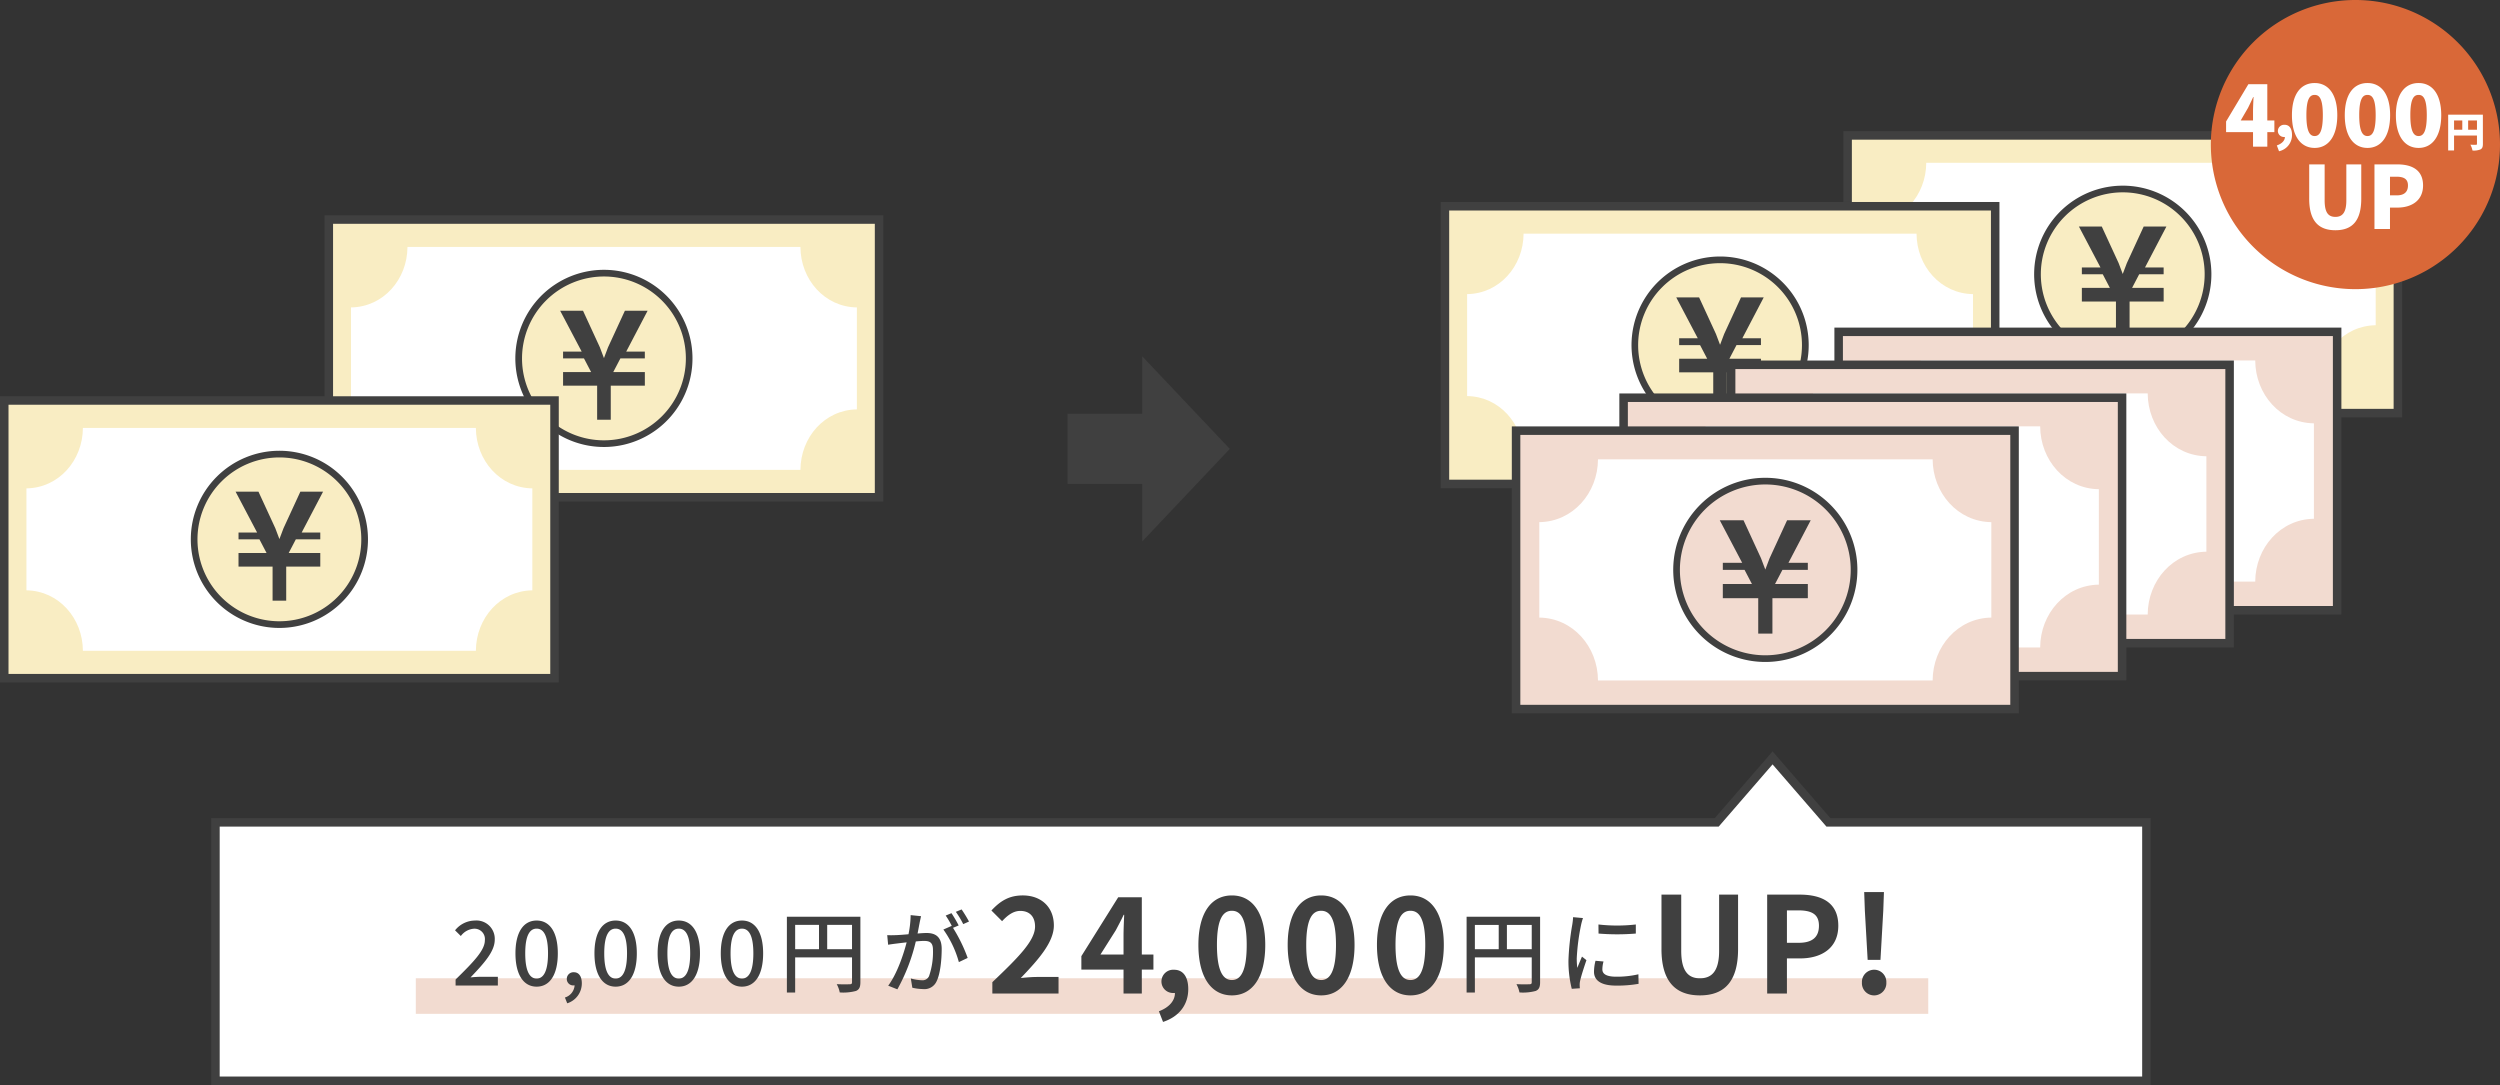 <svg xmlns="http://www.w3.org/2000/svg" width="562" height="244" fill="none"><rect width="100%" height="100%" fill="#333333" stroke="none"/><g clip-path="url(#a)"><path fill="#F9EDC3" d="M197.615 49.357H73.916v62.425h123.699z"/><path fill="#404040" d="M196.659 110.826H74.872V50.314h121.787zm1.914-62.426H72.959v64.339h125.614z"/><path fill="#fff" d="M192.629 92.03V69.109c-7.234-.087-12.665-6.261-12.694-13.593H91.6c-.029 7.332-5.459 13.506-12.694 13.593V92.03c7.235.087 12.665 6.261 12.694 13.593h88.339c.029-7.332 5.46-13.506 12.694-13.593"/><path fill="#F9EDC3" d="M135.766 99.734A19.165 19.165 0 1 1 154.93 80.57a19.19 19.19 0 0 1-19.164 19.164"/><path fill="#404040" d="M135.766 62.155a18.414 18.414 0 0 1 13.022 31.436 18.41 18.41 0 0 1-20.069 3.992 18.41 18.41 0 0 1-11.367-17.014 18.437 18.437 0 0 1 18.414-18.414m0-1.5a19.92 19.92 0 0 0-18.4 12.293 19.914 19.914 0 0 0 14.514 27.154 19.914 19.914 0 1 0 3.886-39.447"/><path fill="#404040" d="M140.773 79.038h4.184v1.532h-5.495l-1.6 3.064h7.1V86.7H137.3v7.66h-3.064V86.7h-7.659v-3.066h6.3l-1.6-3.064h-4.7v-1.532h4.184l-4.842-9.191h5.138l3.789 8.222.922 2.438.923-2.438 3.789-8.222h5.106z"/><path fill="#F9EDC3" d="M.957 90.034h123.7v62.425H.957z"/><path fill="#404040" d="M123.7 90.99v60.51H1.913V90.99zm1.913-1.913H0v64.339h125.614z"/><path fill="#fff" d="M119.67 132.707v-22.921c-7.234-.087-12.665-6.261-12.694-13.593H18.637c-.029 7.332-5.459 13.506-12.694 13.593v22.921c7.235.087 12.665 6.261 12.694 13.593h88.339c.029-7.332 5.46-13.506 12.694-13.593"/><path fill="#F9EDC3" d="M62.807 140.411a19.16 19.16 0 0 1-18.795-22.903 19.164 19.164 0 0 1 37.96 3.738 19.187 19.187 0 0 1-19.165 19.165"/><path fill="#404040" d="M62.807 102.832a18.42 18.42 0 0 1 17.012 11.367 18.414 18.414 0 1 1-35.426 7.047 18.434 18.434 0 0 1 18.414-18.414m0-1.5a19.915 19.915 0 0 0-14.081 33.995 19.91 19.91 0 0 0 21.702 4.317 19.91 19.91 0 0 0 12.293-18.398 19.913 19.913 0 0 0-19.914-19.914"/><path fill="#404040" d="M67.815 119.715H72v1.532h-5.5l-1.6 3.064H72v3.063h-7.66v7.66h-3.065v-7.66h-7.659v-3.063h6.305l-1.6-3.064h-4.7v-1.532H57.8l-4.842-9.191H58.1l3.789 8.222.922 2.438.923-2.438 3.789-8.222h5.106zM267.57 93.028h-27.582v15.761h27.582z"/><path fill="#404040" d="M276.46 100.908 256.778 80.1v41.612z"/><path fill="#F9EDC3" d="M415.343 30.44h123.7v62.425h-123.7z"/><path fill="#404040" d="M538.087 91.909H416.3V31.4h121.787zM540 29.483H414.386v64.339H540z"/><path fill="#fff" d="M534.056 73.113V50.192c-7.234-.087-12.665-6.261-12.694-13.593h-88.339c-.029 7.332-5.459 13.506-12.694 13.593v22.921c7.235.087 12.665 6.261 12.694 13.593h88.339c.029-7.332 5.46-13.506 12.694-13.593"/><path fill="#F9EDC3" d="M477.193 80.817a19.165 19.165 0 1 1 19.164-19.165 19.19 19.19 0 0 1-19.164 19.165"/><path fill="#404040" d="M477.193 43.238a18.414 18.414 0 1 1-18.414 18.414 18.437 18.437 0 0 1 18.414-18.414m0-1.5a19.92 19.92 0 0 0-18.4 12.293 19.913 19.913 0 0 0 14.514 27.154 19.916 19.916 0 1 0 3.886-39.447"/><path fill="#404040" d="M482.2 60.121h4.184v1.532h-5.494l-1.6 3.064h7.1v3.063h-7.66v7.66h-3.064v-7.66H468v-3.063h6.3l-1.6-3.064H468v-1.532h4.184l-4.842-9.191h5.138l3.789 8.222.922 2.438.923-2.438 3.786-8.222h5.106z"/><path fill="#F9EDC3" d="M448.518 46.365h-123.7v62.425h123.7z"/><path fill="#404040" d="M447.563 47.321v60.512H325.775V47.321zm1.913-1.913H323.862v64.339h125.614z"/><path fill="#fff" d="M443.532 89.038V66.117c-7.234-.087-12.665-6.261-12.694-13.593H342.5c-.029 7.332-5.459 13.506-12.694 13.593v22.921c7.235.087 12.665 6.261 12.694 13.593h88.339c.029-7.332 5.459-13.506 12.693-13.593"/><path fill="#F9EDC3" d="M386.669 96.742a19.166 19.166 0 0 1-18.796-22.903 19.17 19.17 0 0 1 15.057-15.057 19.166 19.166 0 0 1 22.903 18.796 19.185 19.185 0 0 1-19.164 19.164"/><path fill="#404040" d="M386.669 59.163a18.413 18.413 0 1 1-18.414 18.414 18.437 18.437 0 0 1 18.414-18.414m0-1.5a19.915 19.915 0 0 0-3.885 39.445 19.915 19.915 0 1 0 3.885-39.445"/><path fill="#404040" d="M391.676 76.046h4.184v1.532h-5.495l-1.6 3.064h7.1V83.7H388.2v7.66h-3.064V83.7h-7.659v-3.058h6.3l-1.6-3.064h-4.7v-1.532h4.184l-4.842-9.191h5.138l3.789 8.222.922 2.438.923-2.438 3.789-8.222h5.106z"/><path fill="#F2DBD0" d="M525.388 74.598H413.33v62.587h112.058z"/><path fill="#404040" d="M524.432 75.554v60.674H414.287V75.554zm1.913-1.913H412.373v64.5h113.972z"/><path fill="#fff" d="M520.167 116.618V95.164c-7.519-.09-13.163-6.506-13.193-14.128h-75.23c-.031 7.622-5.675 14.038-13.194 14.128v21.454c7.519.091 13.163 6.507 13.194 14.128h75.23c.03-7.621 5.674-14.037 13.193-14.128"/><path fill="#F2DBD0" d="M469.359 125.632a19.745 19.745 0 0 1-18.239-12.186 19.744 19.744 0 0 1 25.792-25.793 19.74 19.74 0 0 1 12.187 18.238 19.76 19.76 0 0 1-19.74 19.741"/><path fill="#404040" d="M469.359 87.106a18.79 18.79 0 0 1 17.356 11.596 18.78 18.78 0 0 1-4.072 20.472 18.786 18.786 0 0 1-32.068-13.283 18.806 18.806 0 0 1 18.784-18.785m0-1.913a20.699 20.699 0 0 0-14.637 35.337 20.697 20.697 0 0 0 31.848-3.137 20.696 20.696 0 0 0-2.574-26.137 20.7 20.7 0 0 0-14.637-6.063"/><path fill="#404040" d="M474.564 104.3h4.348v1.592H473.2l-1.667 3.184h7.377v3.185h-7.961v7.96h-3.184v-7.96h-7.961v-3.185h6.553l-1.667-3.184h-4.886V104.3h4.349l-5.033-9.553h5.341l3.938 8.546.958 2.533.959-2.533 3.938-8.546h5.307z"/><path fill="#F2DBD0" d="M501.216 82.003H389.158v62.587h112.058z"/><path fill="#404040" d="M500.259 143.633H390.114V82.959h110.145zm1.914-62.587H388.2v64.5h113.973z"/><path fill="#fff" d="M495.995 124.023v-21.454c-7.519-.09-13.163-6.506-13.193-14.128h-75.23c-.031 7.622-5.675 14.038-13.194 14.128v21.454c7.519.091 13.163 6.507 13.194 14.128H482.8c.03-7.621 5.674-14.037 13.193-14.128"/><path fill="#F2DBD0" d="M445.186 133.037a19.74 19.74 0 0 1-18.239-12.187 19.743 19.743 0 0 1 14.39-26.916 19.74 19.74 0 0 1 23.59 19.366 19.764 19.764 0 0 1-19.741 19.741"/><path fill="#404040" d="M445.187 94.511a18.78 18.78 0 0 1 17.353 11.597 18.78 18.78 0 0 1-4.071 20.47 18.79 18.79 0 0 1-20.47 4.074A18.78 18.78 0 0 1 426.4 113.3a18.81 18.81 0 0 1 18.784-18.785m0-1.913a20.699 20.699 0 0 0-14.637 35.337 20.697 20.697 0 0 0 31.848-3.137 20.696 20.696 0 0 0-2.574-26.137 20.7 20.7 0 0 0-14.637-6.063"/><path fill="#404040" d="M450.392 111.7h4.348v1.6h-5.71l-1.667 3.184h7.377v3.185h-7.961v7.96h-3.184v-7.96h-7.961v-3.189h6.553l-1.667-3.18h-4.886v-1.6h4.349l-5.033-9.553h5.341l3.937 8.546.959 2.533.959-2.533 3.938-8.546h5.307z"/><path fill="#F2DBD0" d="M477.044 89.407H364.986v62.587h112.058z"/><path fill="#404040" d="M476.087 151.038H365.942V90.364h110.145zM478 88.451H364.029v64.5H478z"/><path fill="#fff" d="M471.823 131.428v-21.454c-7.519-.09-13.163-6.506-13.193-14.128H383.4c-.031 7.622-5.675 14.038-13.194 14.128v21.454c7.519.091 13.163 6.507 13.194 14.128h75.23c.03-7.621 5.674-14.037 13.193-14.128"/><path fill="#F2DBD0" d="M421.015 140.441a19.74 19.74 0 1 1 19.741-19.74 19.76 19.76 0 0 1-19.741 19.74"/><path fill="#404040" d="M421.015 101.916a18.79 18.79 0 0 1 17.356 11.596 18.783 18.783 0 0 1-13.691 25.613 18.78 18.78 0 0 1-19.284-7.988 18.8 18.8 0 0 1-3.165-10.437 18.804 18.804 0 0 1 18.784-18.784m0-1.914a20.7 20.7 0 0 0-19.124 12.778 20.7 20.7 0 0 0 4.487 22.559 20.697 20.697 0 0 0 31.848-3.137 20.696 20.696 0 0 0-2.574-26.137 20.7 20.7 0 0 0-14.637-6.063"/><path fill="#404040" d="M426.219 119.109h4.348v1.591h-5.71l-1.667 3.184h7.377v3.185h-7.961v7.96h-3.184v-7.96h-7.961v-3.185h6.553l-1.667-3.184h-4.886v-1.592h4.349l-5.033-9.553h5.341l3.938 8.546.958 2.533.959-2.533 3.938-8.546h5.307z"/><path fill="#F2DBD0" d="M452.871 96.812H340.813v62.587h112.058z"/><path fill="#404040" d="M451.915 158.443H341.77V97.769h110.145zm1.913-62.587H339.856v64.5h113.972z"/><path fill="#fff" d="M447.651 138.833v-21.454c-7.519-.09-13.163-6.506-13.193-14.128h-75.23c-.031 7.622-5.675 14.038-13.194 14.128v21.454c7.519.091 13.163 6.507 13.194 14.128h75.23c.03-7.621 5.674-14.037 13.193-14.128"/><path fill="#F2DBD0" d="M396.843 148.054a19.948 19.948 0 1 1 19.947-19.947 19.973 19.973 0 0 1-19.947 19.947"/><path fill="#404040" d="M396.842 108.908a19.2 19.2 0 1 1-19.2 19.2 19.22 19.22 0 0 1 19.2-19.2m0-1.5a20.7 20.7 0 0 0-19.124 12.778 20.7 20.7 0 0 0 4.487 22.559 20.697 20.697 0 0 0 31.848-3.137 20.696 20.696 0 0 0-2.574-26.137 20.7 20.7 0 0 0-14.637-6.063"/><path fill="#404040" d="M402.047 126.514h4.353v1.592h-5.71l-1.667 3.184h7.377v3.185h-7.961v7.96h-3.189v-7.96h-7.961v-3.185h6.553l-1.667-3.184h-4.886v-1.592h4.349l-5.033-9.553h5.341l3.937 8.546.959 2.533.959-2.533 3.938-8.546h5.307z"/><path fill="#D96838" d="M529.5 0a32.5 32.5 0 1 1 0 65.001A32.5 32.5 0 0 1 529.5 0"/><path fill="#fff" d="M506.479 29.707h-6.055v-2.4l5.011-8.377h4.255v8.145h1.589v2.631h-1.587v3.269h-3.213zm0-2.631v-2.051c0-.909.078-2.3.116-3.212h-.077a90 90 0 0 1-1.161 2.438l-1.644 2.825zm5.352 5.619c1.192-.412 1.822-1.151 1.808-1.9h-.123a1.365 1.365 0 0 1-1.452-1.369 1.4 1.4 0 0 1 1.521-1.371c1.068 0 1.657.85 1.657 2.274A3.7 3.7 0 0 1 512.324 34zm3.397-6.795c0-4.8 2.05-7.235 5.107-7.235 3.037 0 5.088 2.457 5.088 7.235 0 4.8-2.051 7.352-5.088 7.352-3.057 0-5.107-2.554-5.107-7.352m6.945 0c0-3.792-.812-4.565-1.838-4.565s-1.856.765-1.856 4.565.831 4.682 1.857 4.682 1.837-.89 1.837-4.682m4.932 0c0-4.8 2.05-7.235 5.107-7.235 3.037 0 5.088 2.457 5.088 7.235 0 4.8-2.051 7.352-5.088 7.352-3.057 0-5.107-2.554-5.107-7.352m6.945 0c0-3.792-.813-4.565-1.838-4.565s-1.857.773-1.857 4.565.831 4.682 1.857 4.682 1.838-.89 1.838-4.682m4.545 0c0-4.8 2.05-7.235 5.107-7.235 3.037 0 5.088 2.457 5.088 7.235 0 4.8-2.051 7.352-5.088 7.352-3.057 0-5.107-2.554-5.107-7.352m6.945 0c0-3.792-.813-4.565-1.838-4.565s-1.857.773-1.857 4.565.831 4.682 1.857 4.682 1.838-.89 1.838-4.682m12.614 6.451c0 .671-.136 1.025-.553 1.242-.569.216-1.18.3-1.786.245a4.7 4.7 0 0 0-.471-1.315c.471.036 1.069.028 1.242.028s.236-.055.236-.218v-1.867h-5.15v3.362h-1.323V25.78h7.8zm-6.482-3.19h1.85v-2.076h-1.85zm5.15-2.076h-1.985v2.076h1.985zm-37.714 17.574v-7.705h3.471v8.075c0 2.751.819 3.726 2.419 3.726 1.58 0 2.457-.975 2.457-3.726v-8.075h3.355v7.705c0 4.9-1.951 7.1-5.812 7.1-3.882 0-5.891-2.2-5.891-7.1m14.672-7.706h5.112c3.178 0 5.812 1.151 5.812 4.74 0 3.453-2.653 4.974-5.735 4.974h-1.7v4.818h-3.489zm5.014 6.964c1.7 0 2.516-.8 2.516-2.224 0-1.463-.936-1.97-2.614-1.97h-1.424v4.194zM48.43 242.955v-58.086h337.49l12.553-14.5 12.553 14.5h71.49v58.086z"/><path fill="#404040" d="m398.473 171.835 11.544 13.33.572.66h70.971V242H49.386v-56.175h336.971l.572-.66zm0-2.923-12.99 15H47.473v60h436v-60h-72.01z"/><path fill="#F2DBD0" d="M433.473 219.912h-340v8h340z"/><path fill="#404040" d="M102.414 220.2c4.1-4.021 6.582-6.582 6.582-8.822a2.32 2.32 0 0 0-.635-1.892 2.33 2.33 0 0 0-1.865-.708 3.98 3.98 0 0 0-2.9 1.641l-1.3-1.281a5.78 5.78 0 0 1 4.481-2.2 4.11 4.11 0 0 1 4.163 2.604c.214.546.309 1.132.278 1.718 0 2.62-2.38 5.26-5.441 8.462.741-.081 1.68-.14 2.4-.14h3.74v1.96h-9.5zm13.46-5.881c0-4.821 1.84-7.382 4.76-7.382 2.941 0 4.761 2.581 4.761 7.382 0 4.821-1.82 7.481-4.761 7.481-2.92 0-4.76-2.66-4.76-7.481m7.321 0c0-4.121-1.061-5.562-2.561-5.562s-2.56 1.441-2.56 5.562 1.06 5.661 2.56 5.661 2.561-1.54 2.561-5.661m3.798 9.922a3.07 3.07 0 0 0 2.18-2.74.8.8 0 0 1-.22.02 1.45 1.45 0 0 1-1.098-.399 1.44 1.44 0 0 1-.442-1.081 1.5 1.5 0 0 1 .481-1.085 1.5 1.5 0 0 1 1.119-.396c1.12 0 1.78.941 1.78 2.481a4.69 4.69 0 0 1-3.281 4.5zm6.641-9.922c0-4.821 1.84-7.382 4.76-7.382 2.941 0 4.761 2.581 4.761 7.382 0 4.821-1.82 7.481-4.761 7.481-2.92 0-4.76-2.66-4.76-7.481m7.321 0c0-4.121-1.061-5.562-2.561-5.562s-2.56 1.441-2.56 5.562 1.06 5.661 2.56 5.661 2.561-1.54 2.561-5.661m6.878 0c0-4.821 1.84-7.382 4.76-7.382 2.941 0 4.761 2.581 4.761 7.382 0 4.821-1.82 7.481-4.761 7.481-2.92 0-4.76-2.66-4.76-7.481m7.321 0c0-4.121-1.061-5.562-2.561-5.562s-2.56 1.441-2.56 5.562 1.06 5.661 2.56 5.661 2.561-1.54 2.561-5.661m6.878 0c0-4.821 1.84-7.382 4.76-7.382 2.941 0 4.761 2.581 4.761 7.382 0 4.821-1.82 7.481-4.761 7.481-2.92 0-4.76-2.66-4.76-7.481m7.322 0c0-4.121-1.062-5.562-2.562-5.562s-2.56 1.441-2.56 5.562 1.06 5.661 2.56 5.661 2.562-1.54 2.562-5.661m24.061 6.481c0 1.08-.24 1.64-.98 1.961a11 11 0 0 1-3.662.339 6.2 6.2 0 0 0-.679-1.86c1.28.06 2.56.04 2.94.02.38 0 .5-.12.5-.48v-5.56h-12.782v7.9h-1.86v-17.042h16.523zm-14.663-7.422h5.36v-5.461h-5.36zm12.782-5.461h-5.581v5.461h5.581zm15.219-.579c-.12.62-.3 1.58-.481 2.52.821-.08 1.561-.12 2.021-.12 1.921 0 3.4.78 3.4 3.581 0 2.36-.3 5.581-1.14 7.262a2.99 2.99 0 0 1-3.081 1.76c-.802-.013-1.6-.114-2.38-.3l-.341-2.08c.802.23 1.628.364 2.461.4a1.6 1.6 0 0 0 1.641-.939c.646-1.891.944-3.884.879-5.882 0-1.72-.78-2.021-2.04-2.021-.421 0-1.08.04-1.82.12a41.8 41.8 0 0 1-4.142 10.763l-2.06-.82c2-2.7 3.441-7.022 4.142-9.742-.9.1-1.721.2-2.181.259-.5.061-1.441.181-1.981.281l-.2-2.16c.66.04 1.261.019 1.941 0 .64-.021 1.72-.1 2.84-.2.298-1.415.459-2.855.48-4.3l2.341.24c-.1.42-.2.939-.3 1.38m8.762.7-1.281.54a35 35 0 0 1 3.3 6.762l-1.98.94a23.1 23.1 0 0 0-3.481-7.322l1.861-.821c.019.041.059.081.08.121a18 18 0 0 0-1.421-2.441l1.3-.54q.884 1.336 1.62 2.761m2.32-.88-1.3.58a20 20 0 0 0-1.66-2.761l1.3-.54q.9 1.318 1.66 2.721m5.249 13.631c5.79-5.52 9.6-9.3 9.6-12.51 0-2.189-1.2-3.51-3.33-3.51-1.621 0-2.94 1.081-4.081 2.31l-2.4-2.4c2.04-2.191 4.02-3.39 7.05-3.39 4.2 0 6.989 2.67 6.989 6.749 0 3.78-3.479 7.68-7.439 11.82 1.11-.12 2.58-.24 3.63-.24h4.859v3.72h-14.878zm29.489-2.82h-9.479v-3.03l8.279-13.229h5.31v12.869h2.61v3.39h-2.61v5.37h-4.11zm0-3.39v-4.319c0-1.29.09-3.33.15-4.62h-.12c-.54 1.169-1.139 2.28-1.769 3.479l-3.45 5.46zm7.951 12.75c2.34-.87 3.629-2.431 3.6-4.11h-.27a2.593 2.593 0 0 1-2.76-2.61 2.653 2.653 0 0 1 2.85-2.61c2.04 0 3.18 1.62 3.18 4.35 0 3.509-2.039 6.179-5.669 7.379zm8.879-14.91c0-7.319 2.969-11.129 7.529-11.129s7.5 3.84 7.5 11.129c0 7.35-2.941 11.34-7.5 11.34s-7.529-3.99-7.529-11.34m10.859 0c0-6-1.41-7.68-3.33-7.68s-3.359 1.681-3.359 7.68c0 6.03 1.439 7.89 3.359 7.89s3.33-1.86 3.33-7.89m9.212 0c0-7.319 2.969-11.129 7.529-11.129s7.5 3.84 7.5 11.129c0 7.35-2.941 11.34-7.5 11.34s-7.529-3.99-7.529-11.34m10.859 0c0-6-1.41-7.68-3.33-7.68s-3.359 1.681-3.359 7.68c0 6.03 1.439 7.89 3.359 7.89s3.33-1.86 3.33-7.89m9.211 0c0-7.319 2.969-11.129 7.529-11.129s7.5 3.84 7.5 11.129c0 7.35-2.941 11.34-7.5 11.34s-7.529-3.99-7.529-11.34m10.859 0c0-6-1.41-7.68-3.33-7.68s-3.359 1.681-3.359 7.68c0 6.03 1.439 7.89 3.359 7.89s3.33-1.86 3.33-7.89m25.815 8.379c0 1.08-.24 1.64-.981 1.961-1.193.318-2.43.433-3.661.339a6.2 6.2 0 0 0-.679-1.86c1.28.06 2.56.04 2.94.02.38 0 .5-.12.5-.48v-5.56h-12.782v7.9h-1.861v-17.042h16.524zm-14.663-7.422h5.36v-5.461h-5.36zm12.782-5.461h-5.581v5.461h5.581zm11.097-.017a48 48 0 0 0-.979 7.541q.001 1.074.12 2.141c.34-.821.74-1.8 1.059-2.54l1 .8c-.52 1.521-1.22 3.662-1.42 4.662a4 4 0 0 0-.1.92c0 .2.019.5.04.74l-1.82.12a25.4 25.4 0 0 1-.741-6.462c.101-2.677.389-5.344.861-7.981q.137-.825.179-1.661l2.221.2a14 14 0 0 0-.421 1.52m4.782 10.022c0 .9.7 1.64 3.121 1.64a21.5 21.5 0 0 0 4.98-.54l.04 2.141a27.5 27.5 0 0 1-5.06.4c-3.4 0-4.961-1.179-4.961-3.12.012-.831.125-1.658.339-2.461l1.8.16a7 7 0 0 0-.26 1.781m7.521-10.1v2.04c-2.789.23-5.593.23-8.382 0l-.019-2.04c2.791.319 5.609.319 8.4 0m5.769 5.529v-12.24h4.439v12.63c0 4.62 1.621 6.179 4.2 6.179 2.639 0 4.319-1.559 4.319-6.179v-12.63h4.26v12.24c0 7.379-3.15 10.409-8.579 10.409-5.4 0-8.64-3.03-8.64-10.409m23.761-12.241h7.29c4.92 0 8.7 1.74 8.7 6.99 0 5.069-3.811 7.35-8.58 7.35h-2.97v7.889h-4.44zm7.11 10.83c3.06 0 4.529-1.29 4.529-3.84 0-2.58-1.62-3.45-4.679-3.45h-2.52v7.29zm14.191 8.94a2.7 2.7 0 0 1 .168-1.093 2.76 2.76 0 0 1 2.577-1.794 2.745 2.745 0 0 1 2.576 1.794c.13.349.187.721.168 1.093.019.372-.038.744-.168 1.093a2.76 2.76 0 0 1-2.576 1.794 2.75 2.75 0 0 1-2.577-1.794 2.7 2.7 0 0 1-.168-1.093m.659-16.169-.149-4.17h4.439l-.149 4.17-.631 11.069h-2.88z"/></g><defs><clipPath id="a"><path fill="#fff" d="M0 0h562v244H0z"/></clipPath></defs></svg>